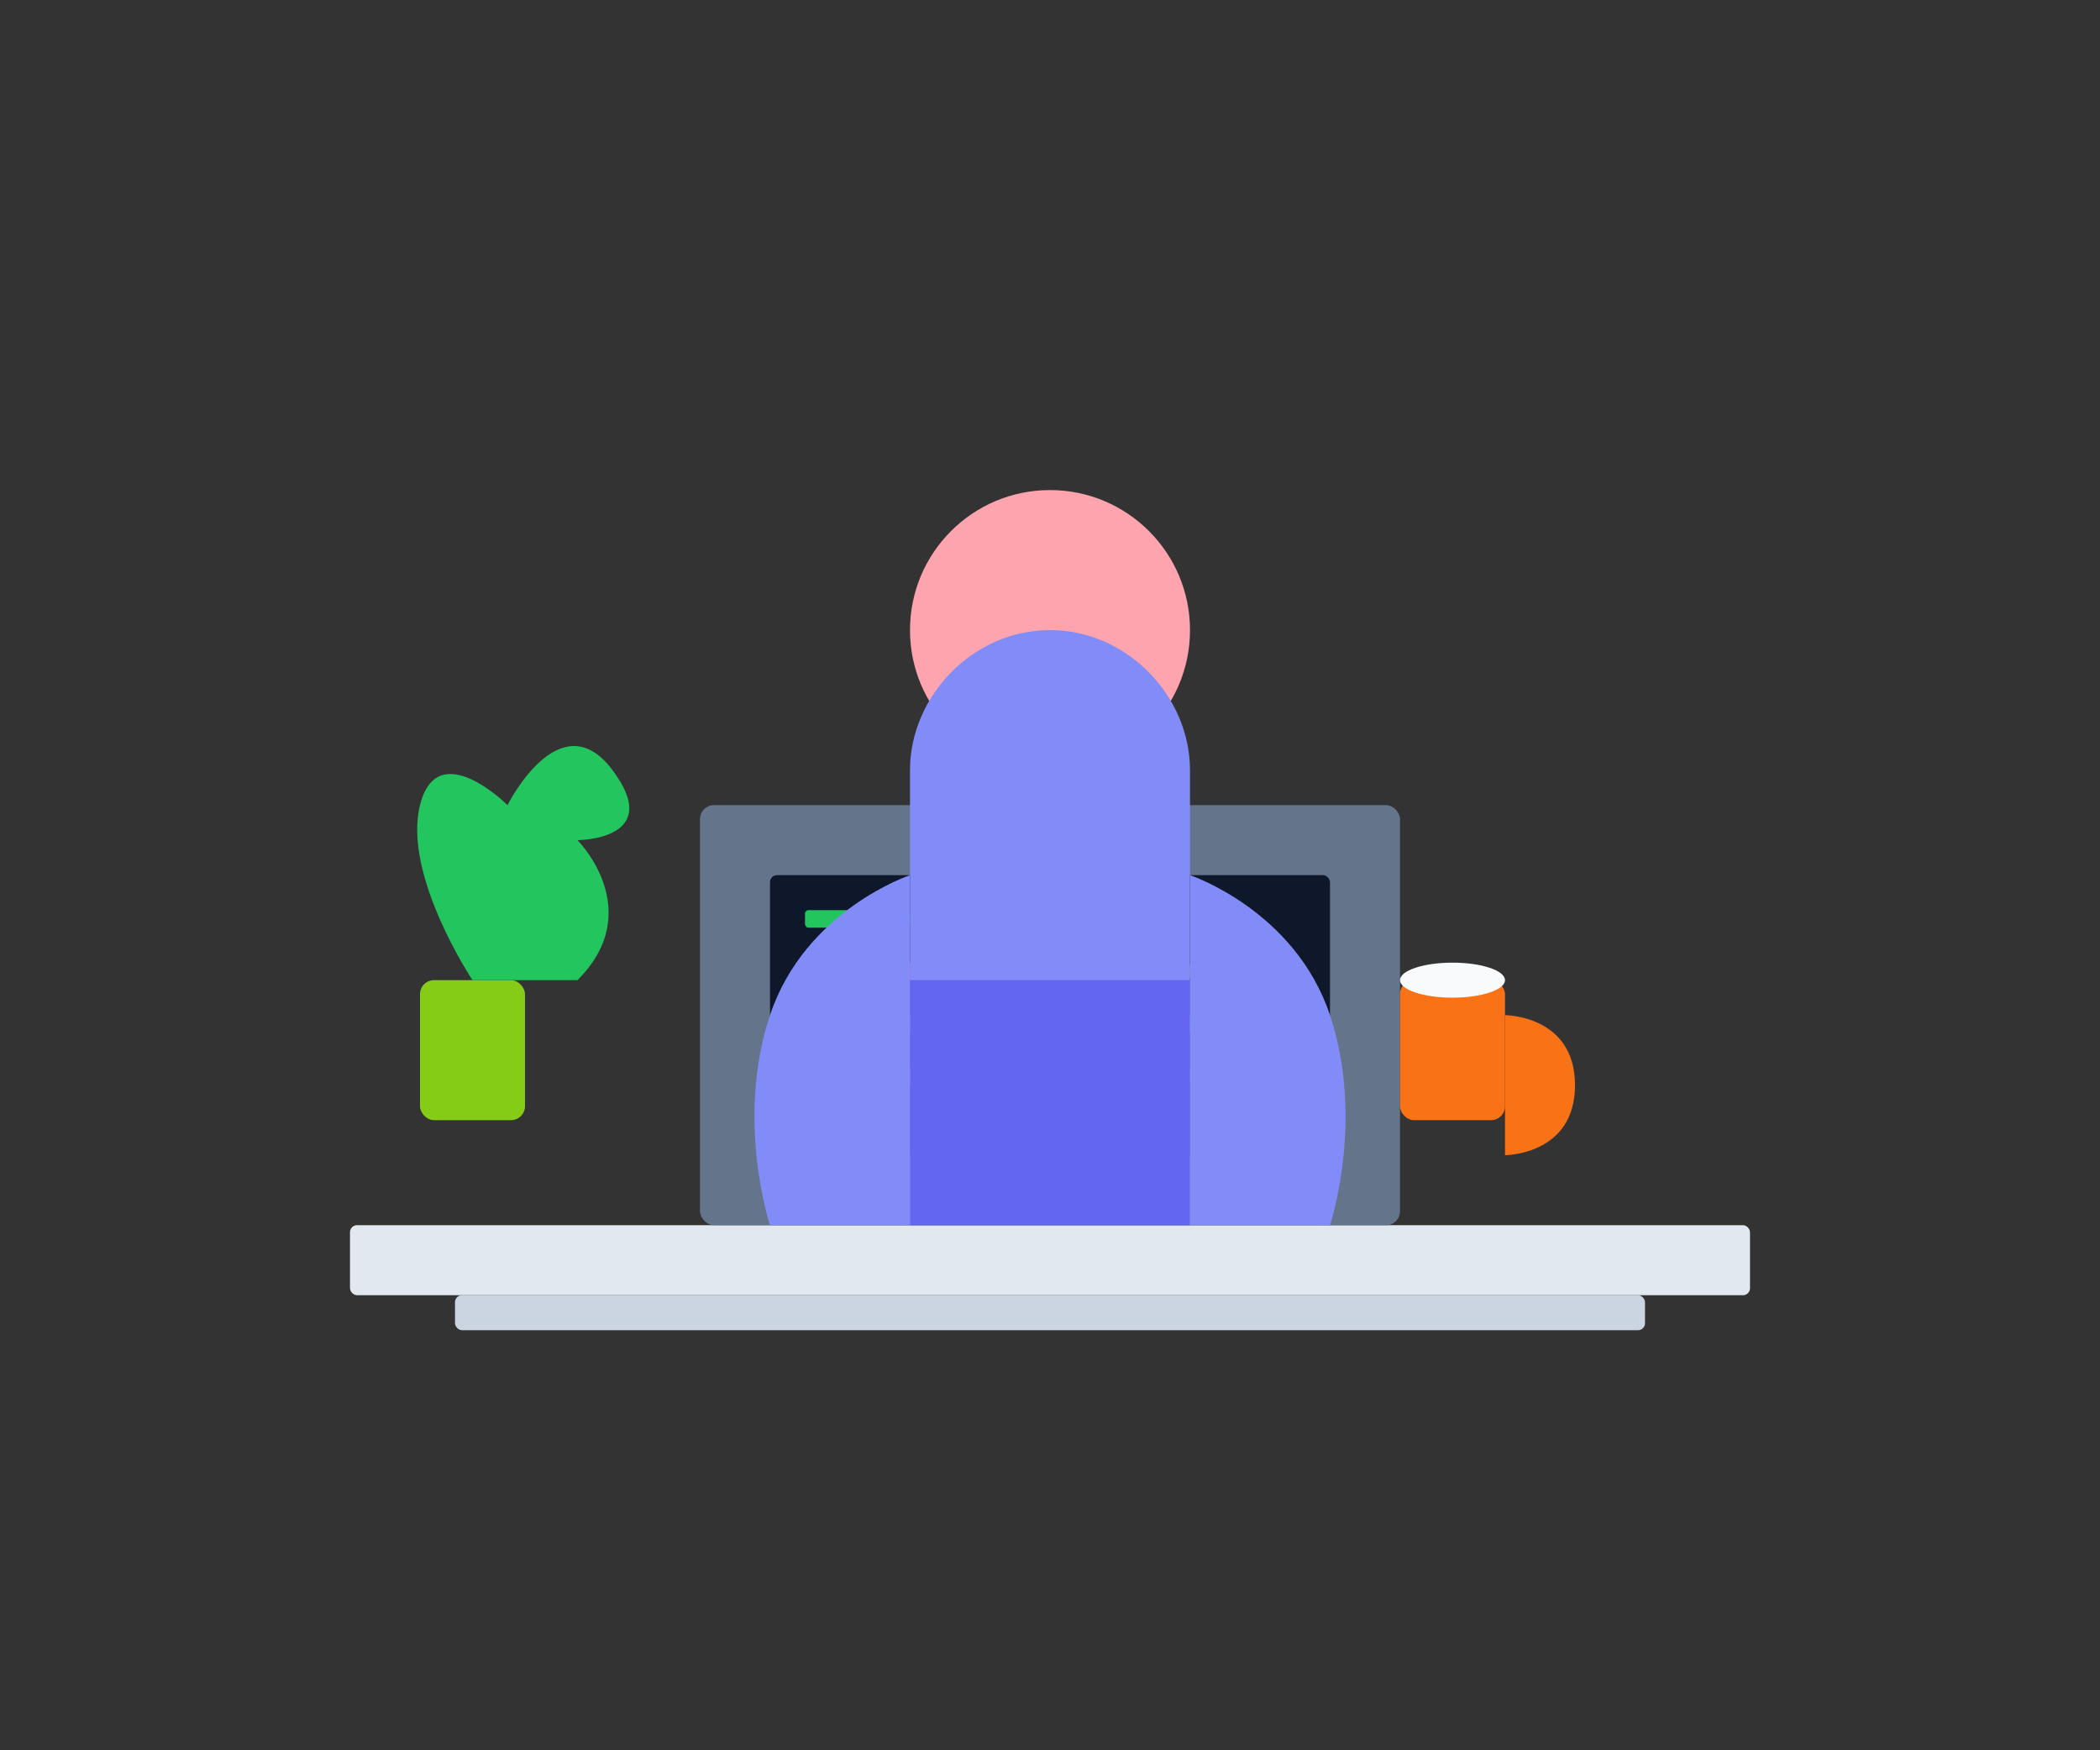 <svg width="600" height="500" viewBox="0 0 600 500" fill="none" xmlns="http://www.w3.org/2000/svg">
  <rect x="0" y="0" width="600" height="500" fill="#333333" stroke="none"/>
  <!-- Desk -->
  <rect x="100" y="350" width="400" height="20" rx="2" fill="#E2E8F0"/>
  <rect x="130" y="370" width="340" height="10" rx="2" fill="#CBD5E1"/>
  
  <!-- Computer -->
  <rect x="200" y="230" width="200" height="120" rx="4" fill="#64748B"/>
  <rect x="220" y="250" width="160" height="80" rx="2" fill="#0F172A"/>
  
  <!-- Code on screen -->
  <rect x="230" y="260" width="30" height="5" rx="1" fill="#22C55E"/>
  <rect x="270" y="260" width="50" height="5" rx="1" fill="#3B82F6"/>
  <rect x="230" y="275" width="60" height="5" rx="1" fill="#EC4899"/>
  <rect x="300" y="275" width="40" height="5" rx="1" fill="#EAB308"/>
  <rect x="230" y="290" width="45" height="5" rx="1" fill="#3B82F6"/>
  <rect x="285" y="290" width="65" height="5" rx="1" fill="#22C55E"/>
  <rect x="230" y="305" width="70" height="5" rx="1" fill="#EC4899"/>
  <rect x="310" y="305" width="30" height="5" rx="1" fill="#22C55E"/>
  
  <!-- Person -->
  <circle cx="300" cy="180" r="40" fill="#FDA4AF"/>
  <path d="M260 220C260 198.95 277.91 180 300 180C322.09 180 340 198.95 340 220V350H260V220Z" fill="#818CF8"/>
  <rect x="260" y="280" width="80" height="70" fill="#6366F1"/>
  
  <!-- Arms -->
  <path d="M260 250C260 250 230 260 220 290C210 320 220 350 220 350H260V250Z" fill="#818CF8"/>
  <path d="M340 250C340 250 370 260 380 290C390 320 380 350 380 350H340V250Z" fill="#818CF8"/>
  
  <!-- Coffee mug -->
  <rect x="400" y="280" width="30" height="40" rx="4" fill="#F97316"/>
  <path d="M430 290C430 290 450 290 450 310C450 330 430 330 430 330V290Z" fill="#F97316"/>
  <ellipse cx="415" cy="280" rx="15" ry="5" fill="#F8FAFC"/>
  
  <!-- Plant -->
  <rect x="120" y="280" width="30" height="40" rx="4" fill="#84CC16"/>
  <path d="M135 280C135 280 115 250 120 230C125 210 145 230 145 230C145 230 160 200 175 220C190 240 165 240 165 240C165 240 185 260 165 280" fill="#22C55E"/>
</svg> 
